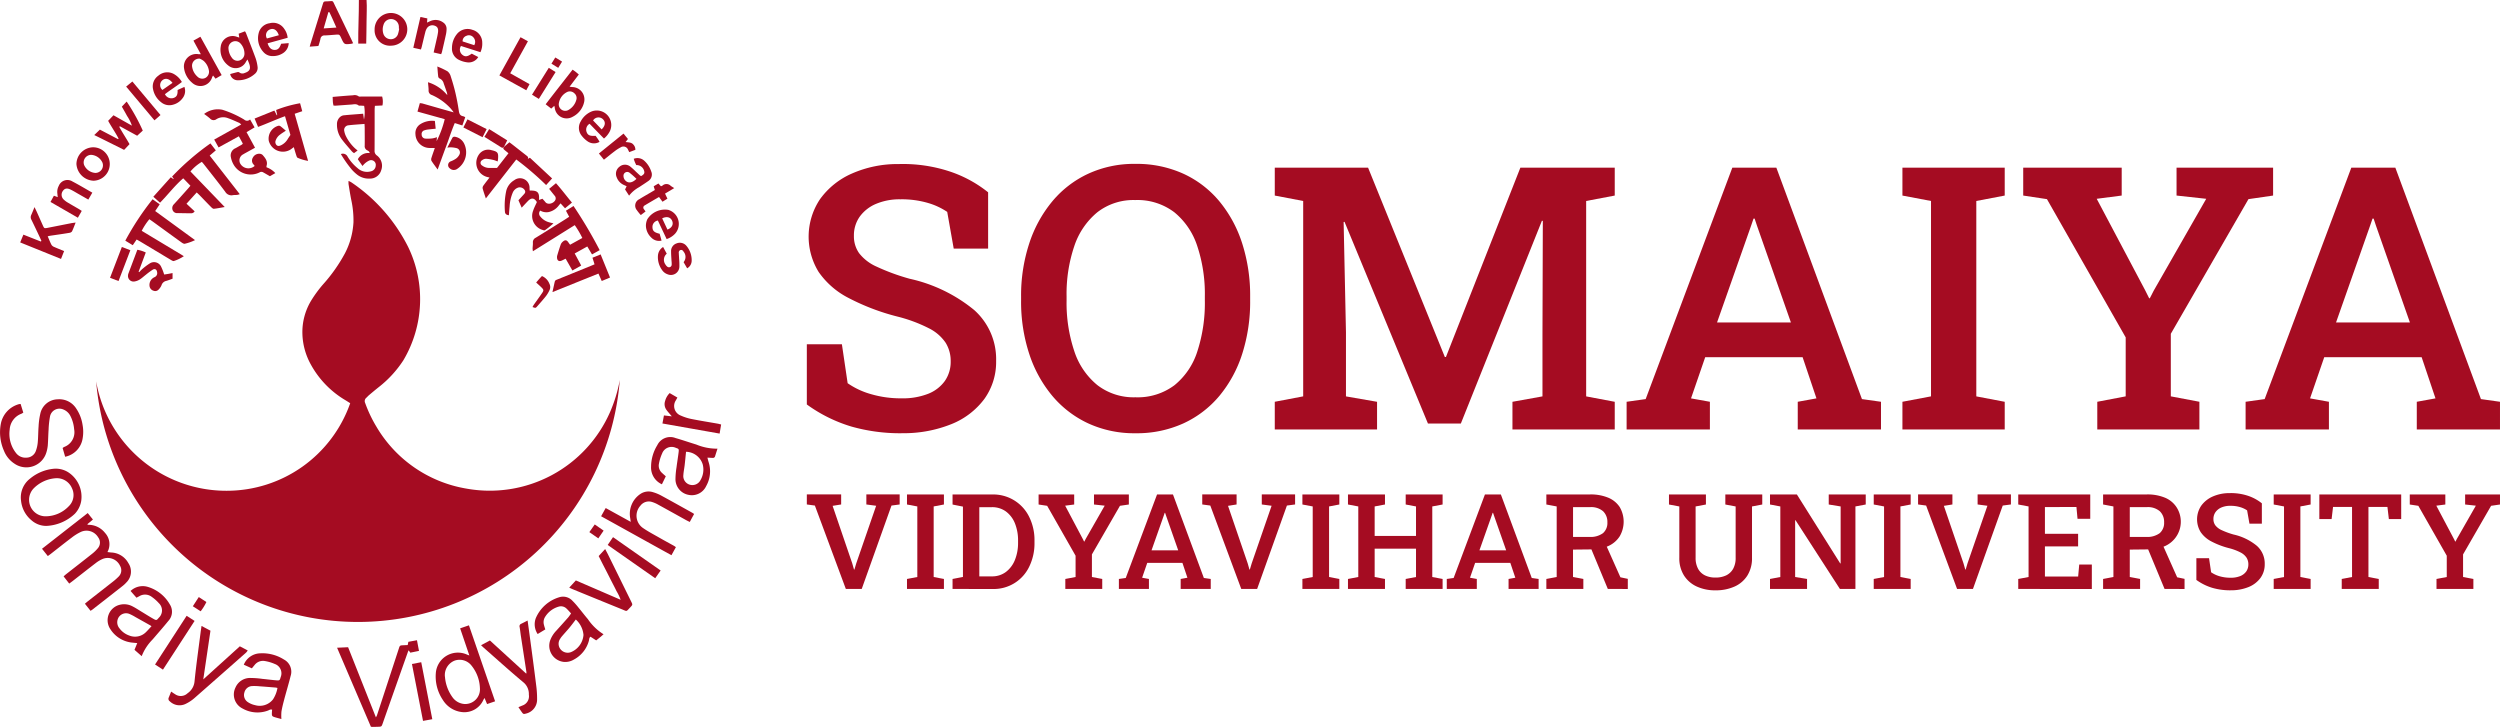 <svg xmlns="http://www.w3.org/2000/svg" id="Group_10789" width="231" height="67.17" viewBox="0 0 231 67.17">
    <defs>
        <style>
            .cls-1{fill:#a50c22}
        </style>
    </defs>
    <g id="Group_4576">
        <path id="Path_8819" d="M247.177 216.6a1.351 1.351 0 0 1-.147.049c-.663.08-.663.08-.944-.522-.163-.347-.163-.346-.557-.314-.324.025-.648.053-.97.066a.354.354 0 0 0-.392.319 6.458 6.458 0 0 1-.192.657l-.8.061c.039-.148.064-.254.1-.357q.545-1.762 1.092-3.523c.088-.289.09-.3.389-.306.66-.019.489-.143.791.467.489.992.963 1.992 1.444 2.988.062.129.121.26.193.416m-2.2-2.878l-.089.008c-.137.482-.275.962-.431 1.5l1.173-.079c-.231-.519-.428-.983-.653-1.434" class="cls-1" transform="translate(-214.556 -212.605)"/>
        <path id="Path_8820" d="M249.581 215.411a1.51 1.51 0 1 1 1.534 1.486 1.42 1.42 0 0 1-1.534-1.486m2.273-.085l-.032-.006a1.791 1.791 0 0 0 0-.2.722.722 0 0 0-1.418-.148 1.3 1.3 0 0 0-.024.79.714.714 0 0 0 .65.536.694.694 0 0 0 .706-.456 3.509 3.509 0 0 0 .119-.517" class="cls-1" transform="translate(-214.967 -212.677)"/>
        <path id="Path_8821" d="M254.107 217.279c-.241-.055-.454-.1-.706-.158l.658-2.843.637.129-.024.388c.115-.053.206-.1.3-.14a1.176 1.176 0 0 1 1.176.118.7.7 0 0 1 .327.623 2.565 2.565 0 0 1-.051.464c-.117.546-.245 1.088-.371 1.632-.014.064-.044.124-.078.222-.227-.054-.447-.1-.694-.162.1-.454.2-.876.295-1.3a5.631 5.631 0 0 0 .113-.591c.034-.329-.068-.5-.321-.583a.6.6 0 0 0-.707.233 1.239 1.239 0 0 0-.153.369c-.116.454-.221.911-.331 1.365-.015.064-.039.126-.073.233" class="cls-1" transform="translate(-215.212 -212.706)"/>
        <path id="Path_8822" d="M248.023 212.6h.709c.05.671 0 1.335 0 2s-.02 1.336-.03 2.029h-.737c-.015-1.339.067-2.661.059-4.027" class="cls-1" transform="translate(-214.863 -212.598)"/>
        <path id="Path_8823" d="M270.473 248.859a24.274 24.274 0 0 1-48.386.12 12.209 12.209 0 0 0 12.088 10.112A12.086 12.086 0 0 0 245.563 251c-.15-.094-.306-.194-.465-.291a8.676 8.676 0 0 1-3.177-3.292 6.188 6.188 0 0 1-.774-2.787 5.622 5.622 0 0 1 .824-3.136 11.586 11.586 0 0 1 1.069-1.457 14.708 14.708 0 0 0 2.044-2.9 7.038 7.038 0 0 0 .781-2.857 8.933 8.933 0 0 0-.212-2.1c-.093-.471-.166-.945-.243-1.42a2.189 2.189 0 0 1 0-.3 2.179 2.179 0 0 1 .266.137 15.687 15.687 0 0 1 5.237 5.957 11.072 11.072 0 0 1-.439 10.482 10.157 10.157 0 0 1-2.283 2.485c-.3.239-.589.482-.88.726-.094.079-.174.173-.264.256a.4.4 0 0 0-.1.484 12.2 12.2 0 0 0 1.018 2.149 11.939 11.939 0 0 0 8.319 5.752 12.135 12.135 0 0 0 13.29-7.071 13.5 13.5 0 0 0 .9-2.966" class="cls-1" transform="translate(-213.204 -213.744)"/>
        <path id="Path_8824" d="M218.613 257.323l-.231-.8a.862.862 0 0 1 .134-.095 1.45 1.45 0 0 0 .929-1.643 3.245 3.245 0 0 0-.328-1.189 1.243 1.243 0 0 0-.665-.631.889.889 0 0 0-1.232.623 8.539 8.539 0 0 0-.135 1.23c-.034.489-.037.983-.075 1.472a3.216 3.216 0 0 1-.124.622 1.931 1.931 0 0 1-2.949 1.059 2.511 2.511 0 0 1-.978-1.2 4.2 4.2 0 0 1-.285-2.494 2.331 2.331 0 0 1 1.665-1.805.968.968 0 0 1 .161-.02l.247.8a1.62 1.62 0 0 1-.165.1 1.668 1.668 0 0 0-1.093 1.48 2.848 2.848 0 0 0 .578 2.141 1.094 1.094 0 0 0 .967.44.927.927 0 0 0 .863-.592 3.039 3.039 0 0 0 .186-.809c.045-.489.038-.984.077-1.474a6.644 6.644 0 0 1 .154-1.159 1.674 1.674 0 0 1 1.59-1.356 1.857 1.857 0 0 1 1.744.868 3.658 3.658 0 0 1 .575 1.489 3.529 3.529 0 0 1 0 1.3 2.04 2.04 0 0 1-1.612 1.65" class="cls-1" transform="translate(-212.595 -215.126)"/>
        <path id="Path_8825" d="M221.448 263.852l-.5.419.011.069a1.959 1.959 0 0 1 1.61.753 1.527 1.527 0 0 1 .22 1.764c.145.018.259.036.373.043a1.882 1.882 0 0 1 1.554.97 1.4 1.4 0 0 1-.171 1.789 2.822 2.822 0 0 1-.34.321q-1.4 1.1-2.8 2.191c-.044.034-.092.061-.175.119-.171-.215-.341-.427-.522-.657.1-.086.185-.161.271-.228.757-.593 1.516-1.183 2.271-1.777a5.271 5.271 0 0 0 .555-.486.813.813 0 0 0 .147-1.016 1.253 1.253 0 0 0-1.643-.615 3 3 0 0 0-.572.343c-.728.557-1.448 1.125-2.171 1.688l-.309.23-.519-.667c.1-.091.184-.165.27-.231.783-.615 1.57-1.223 2.349-1.843a3.426 3.426 0 0 0 .551-.534.794.794 0 0 0 .022-1 1.251 1.251 0 0 0-1.61-.494 4.53 4.53 0 0 0-.822.512c-.643.484-1.272.987-1.907 1.482-.094.075-.193.144-.312.231l-.536-.674 4.223-3.3.481.6" class="cls-1" transform="translate(-212.861 -215.848)"/>
        <path id="Path_8826" d="M233.006 226.752l.5.646-.565.484 2.779 3.566a1.638 1.638 0 0 1-.243.067c-.133.015-.27 0-.4.026a.657.657 0 0 1-.7-.316c-.623-.833-1.273-1.645-1.914-2.465-.074-.1-.153-.188-.246-.3a4.11 4.11 0 0 0-1.054.89c1.041 1.078 2.076 2.153 3.167 3.285-.378.064-.69.13-1 .163-.077.008-.178-.078-.244-.144-.362-.365-.717-.738-1.074-1.106-.077-.079-.158-.152-.271-.259l-.943 1.042.751.7a.365.365 0 0 1-.364.181c-.4 0-.8-.009-1.207-.017a.434.434 0 0 1-.459-.268.5.5 0 0 1 .121-.553c.431-.469.854-.946 1.278-1.421.075-.083.144-.168.243-.285l-.665-.687c-.8.687-1.407 1.51-2.144 2.254l-.62-.549 1.615-1.8c.1.067.172.121.249.173l.021-.025-.149-.218a23.639 23.639 0 0 1 3.547-3.061" class="cls-1" transform="translate(-213.565 -213.506)"/>
        <path id="Path_8827" d="M255.408 224.2l.074.712c-.266.026-.5.047-.726.075a1.4 1.4 0 0 0-.292.068.349.349 0 0 0-.277.4.365.365 0 0 0 .326.37 3.4 3.4 0 0 0 .7-.023 2.325 2.325 0 0 0 .386-.11l-.032.371a9.23 9.23 0 0 0 .75-2.034l-2.517-.7.219-.783c.1.015.175.018.246.036l1.58.452 1.3.368a4.377 4.377 0 0 0-.3-.384 5.172 5.172 0 0 0-1.709-1.218.42.42 0 0 1-.309-.447c0-.221-.033-.441-.056-.735a3.7 3.7 0 0 1 1.779 1.189 1.27 1.27 0 0 0-.022-.209c-.1-.285-.195-.571-.3-.854a.679.679 0 0 0-.388-.475.248.248 0 0 1-.124-.176c-.036-.286-.052-.575-.082-.93a7.49 7.49 0 0 1 .94.445.913.913 0 0 1 .3.469c.162.5.311 1 .43 1.514.13.554.234 1.116.318 1.679.04.264.118.445.4.489a.945.945 0 0 1 .191.089l-.267.765-.7-.224c-.3.7-.525 1.421-.789 2.127s-.513 1.4-.793 2.168c-.221-.306-.411-.549-.576-.812a.4.4 0 0 1 .008-.28c.088-.284.192-.566.306-.9h-.419a1.321 1.321 0 0 1-1.371-1.276.974.974 0 0 1 .445-.919 2.029 2.029 0 0 1 1.364-.3" class="cls-1" transform="translate(-215.225 -213.019)"/>
        <path id="Path_8828" d="M245.522 222.966a2.541 2.541 0 0 1-.058-.283c-.014-.166-.017-.332-.026-.527.366-.032.708-.062 1.05-.09.28-.022.558-.044.838-.06a.625.625 0 0 1 .505.092c.053.047.173.023.26.023H250.012a1.81 1.81 0 0 1 .028.826l-.7.033c-.008.135-.022.253-.022.372 0 1.252 0 2.505-.006 3.758a.5.5 0 0 0 .232.47 1.187 1.187 0 0 1 .377 1.36 1.065 1.065 0 0 1-1.066.762 1.707 1.707 0 0 1-1.158-.369 3.815 3.815 0 0 1-.487-.458 11.01 11.01 0 0 1-1.012-1.437.482.482 0 0 1 .618.23 4.028 4.028 0 0 0 .917 1.062 1.289 1.289 0 0 0 1.246.3.56.56 0 0 0 .44-.527.434.434 0 0 0-.614-.462 1.686 1.686 0 0 0-.387.258 2.032 2.032 0 0 0-.222.241c-.159-.23-.3-.429-.43-.624a1.082 1.082 0 0 1 1.094-.571c-.027-.167-.153-.211-.248-.265a.414.414 0 0 1-.212-.417c.01-.536 0-1.073 0-1.611 0-.119-.009-.24-.018-.4-.526.044-1.025.07-1.519.131a.433.433 0 0 0-.352.528 1.784 1.784 0 0 0 .155.474 3.907 3.907 0 0 0 .813 1.1c.072.069.153.129.263.223l-.328.243a1.27 1.27 0 0 1-.186-.147c-.318-.374-.652-.737-.944-1.131a2.208 2.208 0 0 1-.446-1.379.865.865 0 0 1 .243-.642.674.674 0 0 1 .34-.19c.6-.064 1.2-.1 1.835-.153.027.2.053.369.077.542a3.376 3.376 0 0 0 .014-1.271l-.319-.019c-.066 0-.153.015-.2-.02-.2-.163-.423-.1-.641-.081-.468.031-.936.068-1.4.1-.087.007-.173 0-.269 0" class="cls-1" transform="translate(-214.701 -213.201)"/>
        <path id="Path_8829" d="M258.723 277.123c-.3-.876-.568-1.674-.852-2.505.284-.1.532-.182.812-.28.809 2.344 1.607 4.663 2.418 7.021l-.741.255c-.082-.2-.149-.357-.236-.564-.057.1-.1.158-.125.221a1.926 1.926 0 0 1-1.91 1.088 2.379 2.379 0 0 1-1.815-1.126 3.874 3.874 0 0 1-.653-2.447 2.047 2.047 0 0 1 2.868-1.752c.048.026.1.038.233.089m-2.253 1.964a3.693 3.693 0 0 0 .678 1.873 1.486 1.486 0 0 0 1.091.645 1.359 1.359 0 0 0 1.46-1.466 3.5 3.5 0 0 0-.77-2.071 1.394 1.394 0 0 0-1.564-.469 1.434 1.434 0 0 0-.9 1.489" class="cls-1" transform="translate(-215.354 -216.558)"/>
        <path id="Path_8830" d="M253.258 275.817l.185.978c-.285.06-.535.109-.8.164-.042-.061-.084-.118-.153-.214a.909.909 0 0 0-.055.1q-.538 1.518-1.072 3.034-.635 1.8-1.269 3.606c-.11.312-.111.312-.449.322-.168.006-.334.009-.5.012-.033 0-.066-.007-.145-.016l-3.125-7.3 1.018-.047 2.57 6.481a1.377 1.377 0 0 0 .1-.195l2.024-6.181c.086-.266.1-.27.376-.285.142-.008.285-.012.438-.02l.06-.3.8-.146" class="cls-1" transform="translate(-214.729 -216.653)"/>
        <path id="Path_8831" d="M271.75 274.979c-.106.094-.179.161-.254.224-.138.114-.275.223-.428.346l-.525-.341c-.137.1-.115.259-.153.387a2.8 2.8 0 0 1-1.39 1.728 1.54 1.54 0 0 1-.932.212 1.5 1.5 0 0 1-1.247-2 2.566 2.566 0 0 1 .551-.873q.564-.62 1.119-1.247a4.28 4.28 0 0 0 .255-.359c-.149-.16-.281-.32-.434-.461a.729.729 0 0 0-.721-.162 2.165 2.165 0 0 0-1.283 1.013.918.918 0 0 0-.061.687c.025.118.068.234.119.4l-.707.427a1.614 1.614 0 0 1-.168-1.473 3.414 3.414 0 0 1 2.155-1.923 1.176 1.176 0 0 1 1.232.328 6.662 6.662 0 0 1 .534.6c.3.362.583.737.888 1.093a4.835 4.835 0 0 0 1.453 1.4m-2.571-1.364c-.227.3-.418.557-.623.8s-.442.5-.66.756a1.674 1.674 0 0 0-.155.218.807.807 0 0 0 .026.969.844.844 0 0 0 .964.27 1.876 1.876 0 0 0 1.16-1.587 2.167 2.167 0 0 0-.712-1.431" class="cls-1" transform="translate(-215.98 -216.376)"/>
        <path id="Path_8832" d="M237.347 278.489l-.744-.335a1.687 1.687 0 0 1 1.539-1.053 3.719 3.719 0 0 1 2.17.574 1.274 1.274 0 0 1 .616 1.527c-.182.736-.407 1.464-.6 2.2-.094.355-.185.713-.245 1.076a4.466 4.466 0 0 0-.007.694c-.195-.052-.354-.093-.512-.139-.37-.106-.383-.125-.361-.512 0-.065.01-.129.018-.209-.155-.06-.271.038-.387.08a2.784 2.784 0 0 1-2.333-.183 1.445 1.445 0 0 1-.667-1.945 1.461 1.461 0 0 1 1.354-.885 8.246 8.246 0 0 1 1.132.084c.433.041.865.1 1.3.136.286.023.31 0 .388-.292a.914.914 0 0 0-.533-1.217 3.853 3.853 0 0 0-.925-.275.973.973 0 0 0-.953.372c-.079.094-.153.187-.248.3m2.361 1.816a1.146 1.146 0 0 0-.155-.037c-.5-.04-1-.083-1.5-.118a4.845 4.845 0 0 0-.669-.021.768.768 0 0 0-.727.591.779.779 0 0 0 .31.887 1.9 1.9 0 0 0 .671.284 1.551 1.551 0 0 0 1.659-.529 2.8 2.8 0 0 0 .414-1.057" class="cls-1" transform="translate(-214.076 -216.735)"/>
        <path id="Path_8833" d="M226.37 276.94l-.667-.585.254-.622-.416-.041a2.711 2.711 0 0 1-2.075-1.259 1.467 1.467 0 0 1 .873-2.24 1.636 1.636 0 0 1 1.173.14c.269.135.519.3.778.459.392.236.778.484 1.176.708.26.146.289.128.475-.1a.924.924 0 0 0 .015-1.356 3.748 3.748 0 0 0-.647-.576 1.02 1.02 0 0 0-1.167-.064c-.077.042-.155.081-.257.134-.179-.207-.353-.4-.544-.623a1.64 1.64 0 0 1 1.51-.4 3.486 3.486 0 0 1 2.116 1.642 1.244 1.244 0 0 1-.136 1.528c-.442.547-.91 1.074-1.366 1.61-.036.042-.075.082-.11.125a4.477 4.477 0 0 0-.985 1.52m.906-2.767c-.083-.056-.117-.081-.153-.1-.446-.252-.893-.5-1.34-.751a4.3 4.3 0 0 0-.532-.278.81.81 0 0 0-1.081.446.867.867 0 0 0 .148.883 1.9 1.9 0 0 0 .9.66 1.421 1.421 0 0 0 1.548-.318c.167-.163.319-.339.507-.54" class="cls-1" transform="translate(-213.276 -216.31)"/>
        <path id="Path_8834" d="M278.236 259.38c-.12.245-.234.484-.358.736a1.7 1.7 0 0 1-1-1.642 3.826 3.826 0 0 1 .575-1.972 1.328 1.328 0 0 1 1.686-.659c.644.183 1.277.406 1.918.6a4.994 4.994 0 0 0 1.955.382c-.081.255-.152.476-.22.7a.207.207 0 0 1-.231.152c-.143-.006-.286-.015-.478-.025.041.155.072.29.114.422a2.767 2.767 0 0 1-.225 2.2 1.459 1.459 0 0 1-1.641.816 1.477 1.477 0 0 1-1.2-1.458 7.621 7.621 0 0 1 .1-1.1c.058-.465.138-.929.193-1.394.034-.284.008-.3-.248-.386a.935.935 0 0 0-1.28.522 4.022 4.022 0 0 0-.3.987.886.886 0 0 0 .306.814c.1.1.213.192.333.3m1.873-2.264c-.044.43-.082.841-.129 1.249-.036.3-.1.6-.118.895a.826.826 0 0 0 .628.907.839.839 0 0 0 .958-.44 1.909 1.909 0 0 0 .2-1.453 1.655 1.655 0 0 0-1.544-1.158" class="cls-1" transform="translate(-216.718 -215.367)"/>
        <path id="Path_8835" d="M278.854 266.269c-.139.255-.263.477-.41.744-2.178-1.2-4.326-2.4-6.5-3.6.15-.266.277-.5.426-.759l2.314 1.277c-.026-.171-.036-.268-.055-.364a2.213 2.213 0 0 1 .944-2.213 1.35 1.35 0 0 1 1.156-.168 3.847 3.847 0 0 1 .741.3c.972.528 1.938 1.069 2.9 1.605.048.027.092.06.168.111-.135.245-.264.484-.4.738-.125-.062-.224-.108-.32-.16-.869-.481-1.737-.967-2.611-1.444a2.759 2.759 0 0 0-.551-.24.968.968 0 0 0-1.08.341 1.376 1.376 0 0 0 .211 2.043c.511.357 1.072.644 1.613.956.416.239.84.465 1.26.7.057.032.11.073.193.129" class="cls-1" transform="translate(-216.402 -215.711)"/>
        <path id="Path_8836" d="M268.234 237.805c-.148.072-.255.131-.367.179-.243.107-.419 0-.429-.272a.546.546 0 0 1 .018-.2c.1-.343.208-.685.326-1.022a.628.628 0 0 1 .171-.241c.234-.212.385-.186.553.08.035.054.077.1.138.188l1.131-.625a8.714 8.714 0 0 0-.7-1.187l-3.865 2.413a1.68 1.68 0 0 1-.031-.255c.006-.178.037-.357.029-.533a.454.454 0 0 1 .258-.458c.925-.562 1.84-1.143 2.759-1.718.1-.065.2-.133.336-.221-.1-.182-.192-.353-.3-.559l.7-.438a41.908 41.908 0 0 1 2.417 4.081l-.708.394-.436-.734-1.164.646.6 1.115c-.271.153-.526.3-.813.459l-.624-1.093" class="cls-1" transform="translate(-215.968 -213.903)"/>
        <path id="Path_8837" d="M233.676 226.186l1.248-.694c.409-.227.817-.457 1.25-.7a.964.964 0 0 0-.17-.145c-.347-.152-.692-.313-1.049-.439a1.2 1.2 0 0 0-1.066.091.436.436 0 0 1-.6-.064 6.5 6.5 0 0 0-.543-.416 2.088 2.088 0 0 1 1.691-.387 9.194 9.194 0 0 1 2.011.906.388.388 0 0 0 .546-.011l.416.733-.742.441.783 1.438-.66.365c-.145.082-.294.16-.437.247a.623.623 0 0 0-.23.914.868.868 0 0 0 1.293.158c-.022-.032-.04-.069-.067-.1a.523.523 0 0 1-.1-.668.657.657 0 0 1 .666-.355.431.431 0 0 1 .237.109c.252.288.5.586.36 1.017a.5.5 0 0 0 0 .121 2.011 2.011 0 0 1 .814.538c-.182.1-.35.2-.5.287-.226-.131-.426-.248-.627-.361a.306.306 0 0 0-.315 0 1.819 1.819 0 0 1-2.406-.7 2.093 2.093 0 0 1-.255-.683.725.725 0 0 1 .439-.852c.195-.11.388-.22.582-.332.019-.01.031-.032.079-.086l-.366-.676-1.874 1.029-.408-.731" class="cls-1" transform="translate(-213.887 -213.289)"/>
        <path id="Path_8838" d="M216.985 264.16a2.06 2.06 0 0 1-1.342-.514 2.692 2.692 0 0 1-.972-1.816 2.194 2.194 0 0 1 .841-2.046 4.014 4.014 0 0 1 2.132-.9 2.148 2.148 0 0 1 1.409.333 2.7 2.7 0 0 1 1.179 2.634 2.264 2.264 0 0 1-.587 1.184 4.088 4.088 0 0 1-2.661 1.126m.875-4.405a3.182 3.182 0 0 0-2.016.932 1.524 1.524 0 0 0 1.132 2.584 2.973 2.973 0 0 0 2.1-.923 1.438 1.438 0 0 0 .3-1.673 1.511 1.511 0 0 0-1.512-.92" class="cls-1" transform="translate(-212.727 -215.566)"/>
        <path id="Path_8839" d="M226.015 235.989l-.36.529c-.231-.142-.446-.273-.689-.42a25.289 25.289 0 0 1 2.523-3.827l.655.468-.417.621 3.682 2.686a4.39 4.39 0 0 1-.946.337c-.092.021-.227-.067-.321-.136-.871-.626-1.737-1.258-2.605-1.888-.107-.077-.217-.153-.347-.242a5.715 5.715 0 0 0-.706 1.071l3.892 2.343a3.722 3.722 0 0 1-.912.444c-.076.029-.208-.052-.3-.108-.912-.543-1.821-1.092-2.73-1.637-.132-.081-.268-.154-.419-.241" class="cls-1" transform="translate(-213.388 -213.86)"/>
        <path id="Path_8840" d="M260.091 276.146l.818-.438 3.356 3.066a.563.563 0 0 0 .019-.134l-.513-3.345c-.042-.277-.069-.555-.117-.829a.243.243 0 0 1 .144-.3c.189-.089.373-.189.593-.3.075.538.145 1.034.21 1.529.2 1.484.4 2.968.583 4.455a9.05 9.05 0 0 1 .084 1.3 1.322 1.322 0 0 1-1.008 1.308c-.244.067-.27.061-.417-.147-.1-.137-.186-.275-.3-.438l.345-.147a.9.9 0 0 0 .62-1v-.034a1.39 1.39 0 0 0-.544-1.148c-1.233-1.033-2.429-2.112-3.638-3.176-.073-.064-.142-.133-.238-.225" class="cls-1" transform="translate(-215.641 -216.528)"/>
        <path id="Path_8841" d="M232.284 274.4c.305.162.559.295.825.438l-.664 4.5 3.378-3.058.729.384a1.189 1.189 0 0 1-.148.194q-2.385 2.11-4.779 4.21a3.611 3.611 0 0 1-.838.546 1.281 1.281 0 0 1-1.432-.249.271.271 0 0 1-.1-.351c.072-.172.14-.347.222-.548.132.089.239.166.35.232a.91.91 0 0 0 1.172-.084 1.481 1.481 0 0 0 .639-1.1c.151-1.5.365-2.992.555-4.487.024-.187.054-.373.09-.624" class="cls-1" transform="translate(-213.662 -216.562)"/>
        <path id="Path_8842" d="M262.172 227.078c.159-.138.319-.273.507-.433.061.048.178.133.291.221.431.337.86.676 1.293 1.012.1.08.2.154.11.308.054-.031.109-.064.2-.111l2.051 1.911-.553.612a27.532 27.532 0 0 0-2.757-2.363c-.923 1.179-1.846 2.36-2.812 3.6-.117-.359-.226-.65-.3-.947a.389.389 0 0 1 .093-.265c.166-.234.346-.459.547-.719l-.233-.055a1.348 1.348 0 0 1-.752-2.064 1.035 1.035 0 0 1 1.152-.414c.6.14.665.229.619.834-.006.065-.022.126-.038.215a2.728 2.728 0 0 0-.357-.133 4.3 4.3 0 0 0-.721-.119.629.629 0 0 0-.362.139.277.277 0 0 0 0 .479 1.078 1.078 0 0 0 .685.23h.7l1.059-1.358c-.136-.112-.248-.2-.357-.292-.09-.074-.174-.151-.074-.276z" class="cls-1" transform="translate(-215.61 -213.499)"/>
        <path id="Path_8843" d="M239.559 223.472l.22.43.042-.015-.1-.473a11.449 11.449 0 0 1 2.214-.623c.065.234.131.476.2.738-.246.08-.454.152-.7.236l1.24 4.353a3.934 3.934 0 0 1-.965-.285c-.06-.022-.1-.138-.125-.22-.08-.241-.149-.487-.231-.765l-.285.212a1.351 1.351 0 0 1-2.028-.8 1.238 1.238 0 0 1 .895-1.389.258.258 0 0 1 .182.041c.166.128.323.267.5.416-.183.123-.346.219-.493.334a1.123 1.123 0 0 0-.446.571.4.4 0 0 0 .089.433c.126.115.27.07.408.008a1.447 1.447 0 0 0 .625-.588c.068-.11.143-.216.241-.366l-.5-1.73c-.852.306-1.637.673-2.491.989-.1-.248-.2-.489-.319-.773l1.828-.737" class="cls-1" transform="translate(-214.207 -213.252)"/>
        <path id="Path_8844" d="M262.809 233.615c-.229-.027-.353-.119-.363-.34a6.553 6.553 0 0 1 .119-1.9 1.579 1.579 0 0 1 .74-.995.879.879 0 0 1 1.416.729c0 .076.01.153.016.227.725-.023.91.159.859.867l.317-.112c.09.1.184.2.263.3.234.314.811.126.942-.217a.36.36 0 0 0-.087-.373c-.163-.2-.32-.4-.5-.623l.632-.524c.516.573.962 1.178 1.476 1.793l-.639.525-.413-.454c-.064.077-.121.139-.171.206a1.608 1.608 0 0 1-.941.6 1.143 1.143 0 0 1-.765-.137.4.4 0 0 0 .012.551 1.5 1.5 0 0 0 .734.506c.136.048.281.072.474.121a7.614 7.614 0 0 1-.784.631c-.045.032-.153.007-.218-.022a1.345 1.345 0 0 1-.876-1.776c.087-.273.229-.53.346-.8-.238-.39-.5-.428-.822-.1-.186.192-.367.389-.582.618l-.3-.684.449-.49c.115-.124.247-.24.139-.435a.544.544 0 0 0-.572-.26.834.834 0 0 0-.538.472 3.783 3.783 0 0 0-.291 1.267c-.028.274-.047.55-.07.833" class="cls-1" transform="translate(-215.791 -213.727)"/>
        <path id="Path_8845" d="M268.8 270.37l.609-.664 4.139 1.79a4.6 4.6 0 0 0-.387-.81c-.129-.272-.271-.539-.409-.807s-.273-.538-.41-.807-.275-.536-.412-.8-.27-.536-.413-.819l.6-.646c.109.21.2.373.283.543l2.116 4.3c.148.3.15.3-.078.543-.4.418-.27.387-.779.18q-2.281-.925-4.558-1.86c-.089-.037-.177-.079-.3-.138" class="cls-1" transform="translate(-216.2 -216.075)"/>
        <path id="Path_8846" d="M217.132 235.748c.129.295.227.556.357.8a.548.548 0 0 0 .259.188c.285.127.575.24.9.374-.1.247-.186.469-.287.725l-3.771-1.525c.1-.249.189-.462.294-.719l1.609.636.057-.058c-.049-.107-.094-.214-.143-.32-.259-.546-.515-1.092-.781-1.633a.477.477 0 0 1-.015-.446c.1-.219.189-.447.3-.724.08.167.139.282.193.4.192.428.381.857.573 1.285.131.289.14.293.46.229.723-.14 1.447-.285 2.169-.427.117-.022.235-.034.406-.058-.124.31-.216.572-.337.82a.365.365 0 0 1-.246.13c-.583.1-1.169.179-1.755.266-.066.009-.128.029-.249.057" class="cls-1" transform="translate(-212.723 -213.91)"/>
        <path id="Path_8847" d="M235.265 219.635c.235-.063.467-.128.7-.183a.218.218 0 0 1 .152.045.469.469 0 0 0 .477.045c.478-.159.591-.393.419-.87-.04-.114-.089-.225-.154-.38-.064.095-.108.15-.141.212a1.065 1.065 0 0 1-1.631.347 1.813 1.813 0 0 1-.7-1.751 1.107 1.107 0 0 1 1.5-.9c.061.021.123.038.217.069l-.063-.358.587-.223a1.319 1.319 0 0 1 .1.178c.3.77.6 1.539.885 2.316a3.845 3.845 0 0 1 .181.811.716.716 0 0 1-.28.65 2.323 2.323 0 0 1-1.537.571.711.711 0 0 1-.719-.581m-.156-2.359a1.539 1.539 0 0 0 .314.857.619.619 0 0 0 .7.254.662.662 0 0 0 .462-.663 1.37 1.37 0 0 0-.367-.909.637.637 0 0 0-1.111.46" class="cls-1" transform="translate(-213.991 -212.796)"/>
        <path id="Path_8848" d="M221.9 225.72l.523-.5 1.677.88.051-.049c-.287-.558-.654-1.072-.966-1.644l.492-.515 1.705.962a3.788 3.788 0 0 0-.45-.9c-.151-.285-.314-.562-.482-.857.158-.168.3-.318.446-.47a17.888 17.888 0 0 1 1.489 2.683l-.518.474-1.595-.876-.057.06c.29.533.632 1.039.945 1.593l-.5.53c-.907-.452-1.8-.9-2.764-1.373" class="cls-1" transform="translate(-213.192 -213.242)"/>
        <path id="Path_8849" d="M232.275 216.222l1.965 3.547c-.195.113-.372.219-.564.331l-.231-.289a1.356 1.356 0 0 0-.084.156 1.128 1.128 0 0 1-1.867.494 2.113 2.113 0 0 1-.729-1.324 1.146 1.146 0 0 1 1.332-1.3c.052.007.106 0 .216 0l-.681-1.254.644-.358m-.054 2.026a.653.653 0 0 0-.718.684 1.5 1.5 0 0 0 .484.962.632.632 0 0 0 .766.124.648.648 0 0 0 .3-.716 1.543 1.543 0 0 0-.462-.835 1.654 1.654 0 0 0-.374-.219" class="cls-1" transform="translate(-213.759 -212.83)"/>
        <path id="Path_8850" d="M267.273 222.814l-.289.261-.514-.4c.823-1.075 1.651-2.121 2.49-3.2.11.079.21.144.3.217s.168.141.274.231c-.283.372-.553.731-.855 1.129.131.016.2.027.276.032a1.14 1.14 0 0 1 1.06 1.429 2 2 0 0 1-1.057 1.32 1.106 1.106 0 0 1-1.648-.831c0-.043-.019-.085-.04-.19m.411-.173a.6.6 0 0 0 .932.54 1.538 1.538 0 0 0 .69-.912.564.564 0 0 0-.179-.606.594.594 0 0 0-.617-.144 1.4 1.4 0 0 0-.826 1.123" class="cls-1" transform="translate(-216.051 -213.039)"/>
        <path id="Path_8851" d="M283.423 254.309c-.048.283-.091.54-.139.841l-5.284-.933.138-.744.727.084c-.2-.247-.388-.437-.532-.653a.9.9 0 0 1-.084-.775 1.587 1.587 0 0 1 .419-.721l.712.413-.143.261a.942.942 0 0 0 .45 1.4 4.635 4.635 0 0 0 1.015.324c.8.16 1.6.286 2.405.427.088.016.173.043.317.078" class="cls-1" transform="translate(-216.79 -215.087)"/>
        <path id="Path_8852" d="M229.349 239.411v.522c-.18.064-.373.142-.574.2a.585.585 0 0 0-.445.4 1.2 1.2 0 0 1-.257.387.423.423 0 0 1-.489.121.514.514 0 0 1-.358-.405.785.785 0 0 1 .465-.849.4.4 0 0 0 .229-.465c-.028-.241-.2-.346-.4-.225a6.923 6.923 0 0 0-.646.477c-.185.142-.357.305-.554.43a1.275 1.275 0 0 1-.463.18.513.513 0 0 1-.618-.592.351.351 0 0 1 .017-.1l.84-2.234a3.093 3.093 0 0 1 .778.251c-.226.607-.445 1.2-.664 1.785l.061.032a2.536 2.536 0 0 1 .224-.235 5.606 5.606 0 0 1 .741-.566.72.72 0 0 1 1.058.3 4.973 4.973 0 0 1 .281.721c.091-.014.218-.032.344-.053s.259-.05.432-.082" class="cls-1" transform="translate(-213.405 -214.18)"/>
        <path id="Path_8853" d="M267.141 241.2c.085-.379.153-.671.212-.963.032-.153.162-.172.272-.216q1.241-.507 2.483-1.006c.3-.122.6-.247.922-.38-.065-.2-.124-.39-.192-.611l.755-.306c.291.717.571 1.4.868 2.136-.255.108-.5.209-.766.321-.1-.23-.2-.441-.305-.687l-2.094.843c-.691.28-1.384.558-2.156.869" class="cls-1" transform="translate(-216.094 -214.21)"/>
        <path id="Path_8854" d="M274.251 231.108c.053-.109.1-.2.146-.3-.1-.045-.176-.082-.256-.117a1.231 1.231 0 0 1-.664-.716.806.806 0 0 1 .251-.963.785.785 0 0 1 1.017-.013 6.2 6.2 0 0 1 .493.45c.131.121.26.244.394.364a.506.506 0 0 0 .109.057c.277-.168.328-.26.276-.471a.725.725 0 0 0-.733-.547c-.04-.088-.09-.185-.131-.287s-.065-.182-.1-.292a.932.932 0 0 1 .958.164 2.3 2.3 0 0 1 .655 1 .71.71 0 0 1-.265.888c-.282.2-.573.386-.863.576a3.029 3.029 0 0 0-.915.777c-.129-.2-.241-.374-.37-.57m1.052-.981a7.325 7.325 0 0 0-.642-.569.348.348 0 0 0-.557.283.628.628 0 0 0 .133.394c.265.328.664.29 1.066-.108" class="cls-1" transform="translate(-216.496 -213.6)"/>
        <path id="Path_8855" d="M221.68 227.14a1.546 1.546 0 0 1 .052 3.091 1.655 1.655 0 0 1-1.591-1.551 1.574 1.574 0 0 1 1.539-1.54m-.147.7a.7.7 0 0 0-.683.935 1.226 1.226 0 0 0 1.031.734.7.7 0 0 0 .663-.954 1.238 1.238 0 0 0-1.011-.715" class="cls-1" transform="translate(-213.079 -213.531)"/>
        <path id="Path_8856" d="M229.973 221.37l.628-.285a1.084 1.084 0 0 1-.167 1.043 1.6 1.6 0 0 1-.9.607 1.191 1.191 0 0 1-1.1-.246 1.989 1.989 0 0 1-.726-1.172 1.212 1.212 0 0 1 .487-1.27 1.258 1.258 0 0 1 1.383-.179 1.938 1.938 0 0 1 .788.764c-.51.4-1.063.734-1.564 1.126a.657.657 0 0 0 .8.348c.286-.1.387-.287.37-.737m-.469-.656c-.309-.4-.659-.476-.944-.236a.589.589 0 0 0 .01.891l.934-.655" class="cls-1" transform="translate(-213.562 -213.056)"/>
        <path id="Path_8857" d="M238.957 216.745c.131.416.346.607.639.61s.46-.137.608-.569l.7-.058a1.133 1.133 0 0 1-.5.91 1.692 1.692 0 0 1-.98.287 1.092 1.092 0 0 1-.862-.381 1.881 1.881 0 0 1-.438-1.714 1.205 1.205 0 0 1 1.022-.94 1.225 1.225 0 0 1 1.348.521 1.668 1.668 0 0 1 .314.823l-1.848.51m1.032-.744c-.167-.5-.487-.685-.844-.527a.571.571 0 0 0-.254.825c.357-.1.718-.195 1.1-.3" class="cls-1" transform="translate(-214.229 -212.743)"/>
        <path id="Path_8858" d="M278.281 236.013l-.808-1.712a.593.593 0 0 0-.5.623c.01.337.164.48.663.6l.177.632a.989.989 0 0 1-.945-.276 1.556 1.556 0 0 1-.5-1.069 1.414 1.414 0 0 1 .138-.641 1.929 1.929 0 0 1 1.924-.855 1.353 1.353 0 0 1 .635 2.2 1.874 1.874 0 0 1-.784.5m.074-.877c.422-.161.582-.49.43-.823s-.5-.42-.914-.216l.485 1.039" class="cls-1" transform="translate(-216.685 -213.924)"/>
        <path id="Path_8859" d="M272.069 226.1c-.463-.474-.9-.922-1.329-1.366a.625.625 0 0 0-.275.766c.115.3.309.381.832.347.075.107.159.223.239.343.043.064.077.133.122.214a1.015 1.015 0 0 1-1.087-.036 2.362 2.362 0 0 1-.556-.523 1.146 1.146 0 0 1-.1-1.321 2.008 2.008 0 0 1 .989-.919 1.338 1.338 0 0 1 1.687 1.859 2.143 2.143 0 0 1-.526.637m-.213-.847c.359-.35.383-.7.1-.96a.59.59 0 0 0-.891.132l.793.828" class="cls-1" transform="translate(-216.261 -213.297)"/>
        <path id="Path_8860" d="M259.85 217.605l-1.8-.575a.618.618 0 0 0 .11.8c.259.224.486.2.887-.091l.6.314a1.024 1.024 0 0 1-1.007.491 2.342 2.342 0 0 1-.762-.224 1.138 1.138 0 0 1-.658-1.116 2.031 2.031 0 0 1 .432-1.244 1.269 1.269 0 0 1 1.442-.426 1.229 1.229 0 0 1 .923 1.213 1.825 1.825 0 0 1-.167.856m-.575-.645a.606.606 0 0 0-.1-.747.525.525 0 0 0-.616-.12.513.513 0 0 0-.357.518l1.078.348" class="cls-1" transform="translate(-215.457 -212.782)"/>
        <path id="Path_8861" d="M221.075 232.18c-.359-.207-.7-.4-1.035-.592-.2-.116-.4-.238-.616-.339-.311-.149-.524-.107-.687.113a.6.6 0 0 0 .05.8 2.034 2.034 0 0 0 .4.3c.335.2.675.394 1.013.591.084.051.166.107.268.173l-.357.631-2.531-1.46c.113-.2.212-.387.315-.575l.355.133c-.016-.14-.028-.247-.037-.355a1.157 1.157 0 0 1 .129-.68.861.861 0 0 1 1.264-.416c.613.319 1.205.677 1.84 1.036-.129.226-.244.423-.372.644" class="cls-1" transform="translate(-212.915 -213.738)"/>
        <path id="Path_8862" d="M280.252 238.924l-.328-.567a.746.746 0 0 0 .007-.958c-.063-.106-.151-.209-.3-.159a.242.242 0 0 0-.149.273c.006.178.021.357.029.533a6.486 6.486 0 0 1 .025.737.782.782 0 0 1-1.08.7 1.009 1.009 0 0 1-.523-.4 2.029 2.029 0 0 1-.378-1.327 1.018 1.018 0 0 1 .477-.8l.338.622a.737.737 0 0 0-.128.989.653.653 0 0 0 .147.181.249.249 0 0 0 .436-.17 2.243 2.243 0 0 0-.016-.334c-.015-.289-.04-.579-.039-.868a.742.742 0 0 1 .508-.751.787.787 0 0 1 .913.232 2.041 2.041 0 0 1 .481 1.361.81.81 0 0 1-.422.71" class="cls-1" transform="translate(-216.761 -214.135)"/>
        <path id="Path_8863" d="M228.635 278.374l-.731-.476 2.919-4.5.734.474-2.922 4.5" class="cls-1" transform="translate(-213.577 -216.498)"/>
        <path id="Path_8864" d="M277.485 268.715l-.5.714-4.391-3.074.493-.722 4.4 3.082" class="cls-1" transform="translate(-216.443 -216)"/>
        <path id="Path_8865" d="M255.148 283.247l-.857.154-1.022-5.256c.29-.054.556-.106.857-.165.342 1.764.678 3.488 1.022 5.267" class="cls-1" transform="translate(-215.204 -216.792)"/>
        <path id="Path_8866" d="M263.85 216.269l.686.378c-.548.989-1.08 1.953-1.635 2.957.6.335 1.174.662 1.785 1.006l-.3.564-2.486-1.374 1.954-3.528" class="cls-1" transform="translate(-215.757 -212.833)"/>
        <path id="Path_8867" d="M276.268 233.3l-.439.331a4.163 4.163 0 0 1-.36-.445.652.652 0 0 1 .231-1.024c.349-.223.711-.421 1.067-.632.115-.067.228-.138.358-.216l-.106-.34c.139-.084.281-.167.437-.259l.229.253a.415.415 0 0 0 .132-.047.548.548 0 0 1 .78.014c.085.065.182.117.318.206l-.848.508.221.468-.455.283-.321-.439c-.451.265-.894.519-1.331.784a.22.22 0 0 0-.061.347c.043.063.089.124.147.207" class="cls-1" transform="translate(-216.618 -213.76)"/>
        <path id="Path_8868" d="M225.05 221.114l.574-.47 2.6 3.1-.558.489c-.876-1.043-1.735-2.066-2.618-3.121" class="cls-1" transform="translate(-213.394 -213.114)"/>
        <path id="Path_8869" d="M256.76 227.11c.169-.33.312-.617.462-.9.064-.12.178-.123.294-.1a1.156 1.156 0 0 1 .795.617 1.832 1.832 0 0 1-.632 2.338.533.533 0 0 1-.681-.038.37.37 0 0 1 .1-.662 2.334 2.334 0 0 0 .472-.249 1.026 1.026 0 0 0 .3-.353.417.417 0 0 0-.262-.614 2.64 2.64 0 0 0-.559-.073 1.616 1.616 0 0 0-.28.031" class="cls-1" transform="translate(-215.428 -213.464)"/>
        <path id="Path_8870" d="M272.19 228.2l-.463-.571 2.273-1.841.412.5-.221.279c.274.04.544.018.723.241a.663.663 0 0 1 .181.481l-.563.212c-.044-.084-.076-.154-.112-.22a.454.454 0 0 0-.673-.226 3.656 3.656 0 0 0-.589.382c-.321.24-.629.5-.969.765" class="cls-1" transform="translate(-216.388 -213.444)"/>
        <path id="Path_8871" d="M223.457 239.832l1.094-2.85.784.3-1.092 2.849-.786-.3" class="cls-1" transform="translate(-213.291 -214.162)"/>
        <path id="Path_8872" d="M266.672 219.295l.629.391-1.548 2.481-.632-.389 1.551-2.483" class="cls-1" transform="translate(-215.964 -213.028)"/>
        <path id="Path_8873" d="M266.047 239.855a1.264 1.264 0 0 1 .686.712.656.656 0 0 1 .012.583 3 3 0 0 1-.323.545c-.263.333-.547.649-.827.968-.139.157-.145.153-.426.053.044-.076.081-.152.128-.22.252-.357.511-.707.756-1.067.168-.247.156-.313-.052-.521-.15-.149-.31-.288-.492-.458.088-.1.17-.2.258-.3s.182-.2.28-.3" class="cls-1" transform="translate(-215.967 -214.346)"/>
        <path id="Path_8874" d="M260.116 226.032c-.6-.307-1.176-.6-1.77-.9.129-.254.242-.482.377-.749l1.772.9-.379.752" class="cls-1" transform="translate(-215.529 -213.354)"/>
        <path id="Path_8875" d="M262.224 226.995l-.008.007c-.081.11-.171.072-.262.015l-1.534-.957.44-.714c.562.35 1.107.689 1.668 1.04-.108.217-.206.413-.3.609" class="cls-1" transform="translate(-215.662 -213.416)"/>
        <path id="Path_8876" d="M271.611 265.665l-.829-.579.5-.708.82.571-.493.717" class="cls-1" transform="translate(-216.327 -215.919)"/>
        <path id="Path_8877" d="M232.187 271.548l.7.458a4.753 4.753 0 0 1-.53.857l-.723-.467.549-.848" class="cls-1" transform="translate(-213.816 -216.379)"/>
        <path id="Path_8878" d="M267.041 218.845l.356-.573.625.383-.354.576-.627-.386" class="cls-1" transform="translate(-216.087 -212.962)"/>
    </g>
    <g id="Group_4577" transform="translate(74.55 45.566)">
        <path id="Path_8879" d="M296.733 270.15l-2.861-7.707-.744-.1v-.929h3.172v.929l-.79.127 1.816 5.32.162.568h.037l.167-.563 1.842-5.332-.906-.12v-.929h3.078v.929l-.756.1-2.75 7.707z" class="cls-1" transform="translate(-293.127 -261.296)"/>
        <path id="Path_8880" d="M303.017 270.15v-.924l.954-.18v-6.521l-.954-.179v-.929h3.413v.929l-.948.179v6.521l.948.18v.924z" class="cls-1" transform="translate(-293.761 -261.296)"/>
        <path id="Path_8881" d="M307.516 270.149v-.923l.96-.185v-6.5l-.96-.191v-.93h3.659a3.688 3.688 0 0 1 3.421 2.069 4.817 4.817 0 0 1 .491 2.213v.173a4.888 4.888 0 0 1-.48 2.2 3.631 3.631 0 0 1-3.389 2.078zm2.473-1.162h1.152a2.107 2.107 0 0 0 1.31-.412 2.6 2.6 0 0 0 .831-1.115 4.19 4.19 0 0 0 .287-1.588v-.179a4.207 4.207 0 0 0-.287-1.6 2.539 2.539 0 0 0-.831-1.1 2.148 2.148 0 0 0-1.31-.4h-1.152z" class="cls-1" transform="translate(-294.05 -261.296)"/>
        <path id="Path_8882" d="M318.481 270.15v-.924l.948-.18v-1.967l-2.626-4.612-.792-.12v-.929h3.289v.929l-.834.108 1.62 3.059.132.263.023-.012.127-.245 1.751-3.066-.989-.108v-.929h3.221v.929l-.822.12-2.591 4.492v2.088l.954.18v.924z" class="cls-1" transform="translate(-294.595 -261.296)"/>
        <path id="Path_8883" d="M323.938 270.15v-.924l.634-.091 2.893-7.719h1.469l2.855 7.719.636.091v.924h-2.778v-.924l.623-.114-.461-1.373h-3.25l-.474 1.373.629.114v.924zm3.016-3.569h2.466l-1.133-3.233-.079-.234h-.036l-.083.246z" class="cls-1" transform="translate(-295.103 -261.296)"/>
        <path id="Path_8884" d="M335.774 270.15l-2.861-7.707-.744-.1v-.929h3.173v.929l-.791.127 1.818 5.32.162.568h.036l.168-.563 1.842-5.332-.907-.12v-.929h3.078v.929l-.756.1-2.752 7.707z" class="cls-1" transform="translate(-295.631 -261.296)"/>
        <path id="Path_8885" d="M342.058 270.15v-.924l.953-.18v-6.521l-.953-.179v-.929h3.412v.929l-.948.179v6.521l.948.18v.924z" class="cls-1" transform="translate(-296.266 -261.296)"/>
        <path id="Path_8886" d="M346.557 270.15v-.924l.953-.18v-6.521l-.953-.179v-.929h3.419v.929l-.954.179v2.725h3.821v-2.725l-.953-.179v-.929h3.41v.929l-.954.179v6.521l.954.18v.924h-3.41v-.924l.953-.18v-2.621h-3.821v2.621l.954.18v.924z" class="cls-1" transform="translate(-296.554 -261.296)"/>
        <path id="Path_8887" d="M356.312 270.15v-.924l.635-.091 2.892-7.719h1.47l2.855 7.719.635.091v.924h-2.777v-.924l.624-.114-.462-1.373h-3.251l-.475 1.373.63.114v.924zm3.017-3.569h2.471l-1.133-3.233-.079-.234h-.037l-.084.246z" class="cls-1" transform="translate(-297.18 -261.296)"/>
        <path id="Path_8888" d="M366.144 270.15v-.924l.955-.181v-6.52l-.955-.18v-.929h4.036a4.207 4.207 0 0 1 1.68.3 2.337 2.337 0 0 1 1.062.867 2.679 2.679 0 0 1 0 2.7 2.417 2.417 0 0 1-1.014.883 3.583 3.583 0 0 1-1.525.328l-1.776.019v2.53l.955.181v.924zm2.466-4.81h1.506a1.928 1.928 0 0 0 1.26-.345 1.241 1.241 0 0 0 .407-1 1.358 1.358 0 0 0-.395-1.024 1.684 1.684 0 0 0-1.207-.381h-1.57zm3.215 4.81l-1.667-4.019 1.415-.233 1.415 3.174.683.144v.935z" class="cls-1" transform="translate(-297.811 -261.296)"/>
        <path id="Path_8889" d="M382.541 270.276a4.013 4.013 0 0 1-1.733-.356 2.735 2.735 0 0 1-1.179-1.03 2.979 2.979 0 0 1-.423-1.625v-4.739l-.955-.179v-.929h3.413v.929l-.953.179v4.739a2.088 2.088 0 0 0 .227 1.017 1.46 1.46 0 0 0 .643.614 2.158 2.158 0 0 0 .965.2 2.225 2.225 0 0 0 .986-.2 1.479 1.479 0 0 0 .649-.612 2.038 2.038 0 0 0 .23-1.019v-4.739l-.953-.179v-.929h3.412v.929l-.948.179v4.739a3 3 0 0 1-.423 1.637 2.687 2.687 0 0 1-1.184 1.023 4.191 4.191 0 0 1-1.775.351" class="cls-1" transform="translate(-298.587 -261.296)"/>
        <path id="Path_8890" d="M388.225 270.15v-.924l.954-.18v-6.521l-.954-.179v-.929h2.483l4.007 6.376.037-.013v-5.255l-1.1-.179v-.929h3.419v.929l-.953.179v7.624h-1.435l-4.1-6.352-.035.005v5.243l1.1.18v.924z" class="cls-1" transform="translate(-299.227 -261.296)"/>
        <path id="Path_8891" d="M398.467 270.15v-.924l.954-.18v-6.521l-.954-.179v-.929h3.413v.929l-.948.179v6.521l.948.18v.924z" class="cls-1" transform="translate(-299.884 -261.296)"/>
        <path id="Path_8892" d="M406.45 270.15l-2.861-7.707-.744-.1v-.929h3.173v.929l-.79.127 1.816 5.32.162.568h.037l.167-.563 1.842-5.332-.906-.12v-.929h3.078v.929l-.756.1-2.753 7.707z" class="cls-1" transform="translate(-300.165 -261.296)"/>
        <path id="Path_8893" d="M412.735 270.15v-.924l.954-.18v-6.521l-.954-.179v-.929h6.653v2.248h-1.176l-.1-1.085H415.2v2.471h3.066v1.169H415.2V269h3.07l.1-1.108h1.164v2.26z" class="cls-1" transform="translate(-300.799 -261.296)"/>
        <path id="Path_8894" d="M421.113 270.15v-.924l.954-.181v-6.52l-.954-.18v-.929h4.036a4.21 4.21 0 0 1 1.68.3 2.34 2.34 0 0 1 1.061.867 2.466 2.466 0 0 1-1.011 3.583 3.578 3.578 0 0 1-1.526.328l-1.775.019v2.53l.954.181v.924zm2.465-4.81h1.506a1.923 1.923 0 0 0 1.259-.345 1.241 1.241 0 0 0 .408-1 1.355 1.355 0 0 0-.395-1.024 1.681 1.681 0 0 0-1.206-.381h-1.571zm3.216 4.81l-1.669-4.019 1.417-.233 1.414 3.174.684.144v.935z" class="cls-1" transform="translate(-301.337 -261.296)"/>
        <path id="Path_8895" d="M433.478 270.267a5.933 5.933 0 0 1-1.662-.222 4.933 4.933 0 0 1-1.494-.737V267.3h1.171l.191 1.3a2.683 2.683 0 0 0 .782.367 3.557 3.557 0 0 0 1.012.138 2.31 2.31 0 0 0 .9-.154 1.26 1.26 0 0 0 .556-.43 1.126 1.126 0 0 0 .191-.653 1.154 1.154 0 0 0-.168-.619 1.469 1.469 0 0 0-.558-.482 4.944 4.944 0 0 0-1.057-.394 7.487 7.487 0 0 1-1.634-.623 2.7 2.7 0 0 1-.99-.864 2.25 2.25 0 0 1 .049-2.43 2.59 2.59 0 0 1 1.057-.852 3.8 3.8 0 0 1 1.567-.318 4.97 4.97 0 0 1 1.718.253 4.113 4.113 0 0 1 1.263.69v1.877h-1.146l-.216-1.224a2.28 2.28 0 0 0-.64-.3 3.063 3.063 0 0 0-.926-.123 2.023 2.023 0 0 0-.8.15 1.3 1.3 0 0 0-.546.423 1.084 1.084 0 0 0-.2.65.966.966 0 0 0 .174.577 1.52 1.52 0 0 0 .581.446 7.184 7.184 0 0 0 1.1.405 5.155 5.155 0 0 1 2.154 1.043 2.192 2.192 0 0 1 .731 1.7 2.116 2.116 0 0 1-.393 1.269 2.536 2.536 0 0 1-1.1.842 4.249 4.249 0 0 1-1.664.3" class="cls-1" transform="translate(-301.927 -261.288)"/>
        <path id="Path_8896" d="M437.957 270.15v-.924l.953-.18v-6.521l-.953-.179v-.929h3.412v.929l-.948.179v6.521l.948.18v.924z" class="cls-1" transform="translate(-302.417 -261.296)"/>
        <path id="Path_8897" d="M444.532 270.15v-.924l.953-.18v-6.473h-1.756l-.132 1.117h-1.134v-2.273h7.564v2.273h-1.14l-.132-1.117H447v6.473l.953.18v.924z" class="cls-1" transform="translate(-302.706 -261.296)"/>
        <path id="Path_8898" d="M453.862 270.15v-.924l.948-.18v-1.967l-2.627-4.612-.791-.12v-.929h3.286v.929l-.834.108 1.62 3.059.132.263.024-.012.127-.245 1.751-3.066-.99-.108v-.929h3.221v.929l-.822.12-2.59 4.492v2.088l.953.18v.924z" class="cls-1" transform="translate(-303.279 -261.296)"/>
    </g>
    <g id="Group_4578" transform="translate(74.549 15.148)">
        <path id="Path_8899" d="M301.864 253.669a16.5 16.5 0 0 1-4.6-.614 13.7 13.7 0 0 1-4.136-2.045v-5.564h3.24l.531 3.6a7.2 7.2 0 0 0 2.168 1.013 9.773 9.773 0 0 0 2.8.384 6.416 6.416 0 0 0 2.483-.424 3.444 3.444 0 0 0 1.537-1.189 3.089 3.089 0 0 0 .533-1.81 3.181 3.181 0 0 0-.465-1.711 4.031 4.031 0 0 0-1.545-1.337 13.715 13.715 0 0 0-2.925-1.088 20.711 20.711 0 0 1-4.526-1.728 7.525 7.525 0 0 1-2.741-2.393 6.222 6.222 0 0 1 .133-6.728 7.151 7.151 0 0 1 2.932-2.358 10.446 10.446 0 0 1 4.336-.881 13.771 13.771 0 0 1 4.76.7 11.4 11.4 0 0 1 3.5 1.91v5.2H306.7l-.6-3.39a6.375 6.375 0 0 0-1.769-.823 8.646 8.646 0 0 0-2.566-.34 5.6 5.6 0 0 0-2.226.415 3.56 3.56 0 0 0-1.512 1.172 2.982 2.982 0 0 0-.548 1.8 2.683 2.683 0 0 0 .483 1.595 4.18 4.18 0 0 0 1.611 1.238 19.546 19.546 0 0 0 3.056 1.121 14.2 14.2 0 0 1 5.964 2.891 6.072 6.072 0 0 1 2.026 4.7 5.843 5.843 0 0 1-1.087 3.514 7.049 7.049 0 0 1-3.057 2.332 11.79 11.79 0 0 1-4.61.832" class="cls-1" transform="translate(-293.126 -228.785)"/>
        <path id="Path_8900" d="M324.85 253.668a10.163 10.163 0 0 1-4.352-.906 9.607 9.607 0 0 1-3.332-2.549 11.709 11.709 0 0 1-2.134-3.888 15.48 15.48 0 0 1-.749-4.917v-.366a15.428 15.428 0 0 1 .749-4.9 11.792 11.792 0 0 1 2.134-3.9 9.541 9.541 0 0 1 3.332-2.558 10.122 10.122 0 0 1 4.335-.906 10.44 10.44 0 0 1 4.435.906 9.437 9.437 0 0 1 3.34 2.558 11.661 11.661 0 0 1 2.109 3.9 15.729 15.729 0 0 1 .731 4.9v.366a15.782 15.782 0 0 1-.731 4.917 11.58 11.58 0 0 1-2.109 3.888 9.5 9.5 0 0 1-3.34 2.549 10.4 10.4 0 0 1-4.418.906m0-3.323a5.654 5.654 0 0 0 3.613-1.121 6.579 6.579 0 0 0 2.109-3.131 14.44 14.44 0 0 0 .69-4.684v-.4a14.02 14.02 0 0 0-.7-4.634 6.7 6.7 0 0 0-2.118-3.124 5.629 5.629 0 0 0-3.613-1.13 5.44 5.44 0 0 0-3.506 1.13 6.848 6.848 0 0 0-2.126 3.124 13.742 13.742 0 0 0-.713 4.634v.4a14.022 14.022 0 0 0 .713 4.676 6.744 6.744 0 0 0 2.136 3.139 5.492 5.492 0 0 0 3.513 1.121" class="cls-1" transform="translate(-294.483 -228.784)"/>
        <path id="Path_8901" d="M339.33 253.343v-2.559l2.625-.5V232.23l-2.625-.5v-2.575h8.622l7.093 17.493h.1l6.877-17.493h8.721v2.575l-2.641.5v18.056l2.641.5v2.559h-9.452v-2.559l2.774-.5v-5.631l.033-10.583-.083-.015-7.492 18.737h-3.04l-7.709-18.639-.082.018.216 10.2v5.914l2.873.5v2.559z" class="cls-1" transform="translate(-296.09 -228.808)"/>
        <path id="Path_8902" d="M374.068 253.343v-2.559l1.761-.248 8.006-21.381h4.07l7.908 21.381 1.76.248v2.559h-7.692v-2.559l1.728-.314-1.279-3.805h-9l-1.311 3.805 1.744.314v2.559zm8.355-9.885h6.827l-3.139-8.953-.215-.648h-.1l-.233.68z" class="cls-1" transform="translate(-298.318 -228.808)"/>
        <path id="Path_8903" d="M401.3 253.343v-2.559l2.641-.5V232.23l-2.641-.5v-2.575h9.452v2.575l-2.625.5v18.056l2.625.5v2.559z" class="cls-1" transform="translate(-300.065 -228.808)"/>
        <path id="Path_8904" d="M420.07 253.343v-2.559l2.625-.5v-5.448l-7.276-12.776-2.193-.331v-2.575h9.1v2.575l-2.309.3 4.487 8.473.365.731.066-.033.349-.682 4.852-8.489-2.742-.3v-2.575h8.921v2.575l-2.276.331-7.175 12.443v5.78l2.641.5v2.559z" class="cls-1" transform="translate(-300.83 -228.808)"/>
        <path id="Path_8905" d="M435.183 253.343v-2.559l1.761-.248 8.006-21.381h4.07l7.908 21.381 1.76.248v2.559H451v-2.559l1.728-.314-1.279-3.805h-9l-1.311 3.805 1.743.314v2.559zm8.355-9.885h6.827l-3.139-8.953-.215-.648h-.1l-.233.68z" class="cls-1" transform="translate(-302.238 -228.808)"/>
    </g>
</svg>
